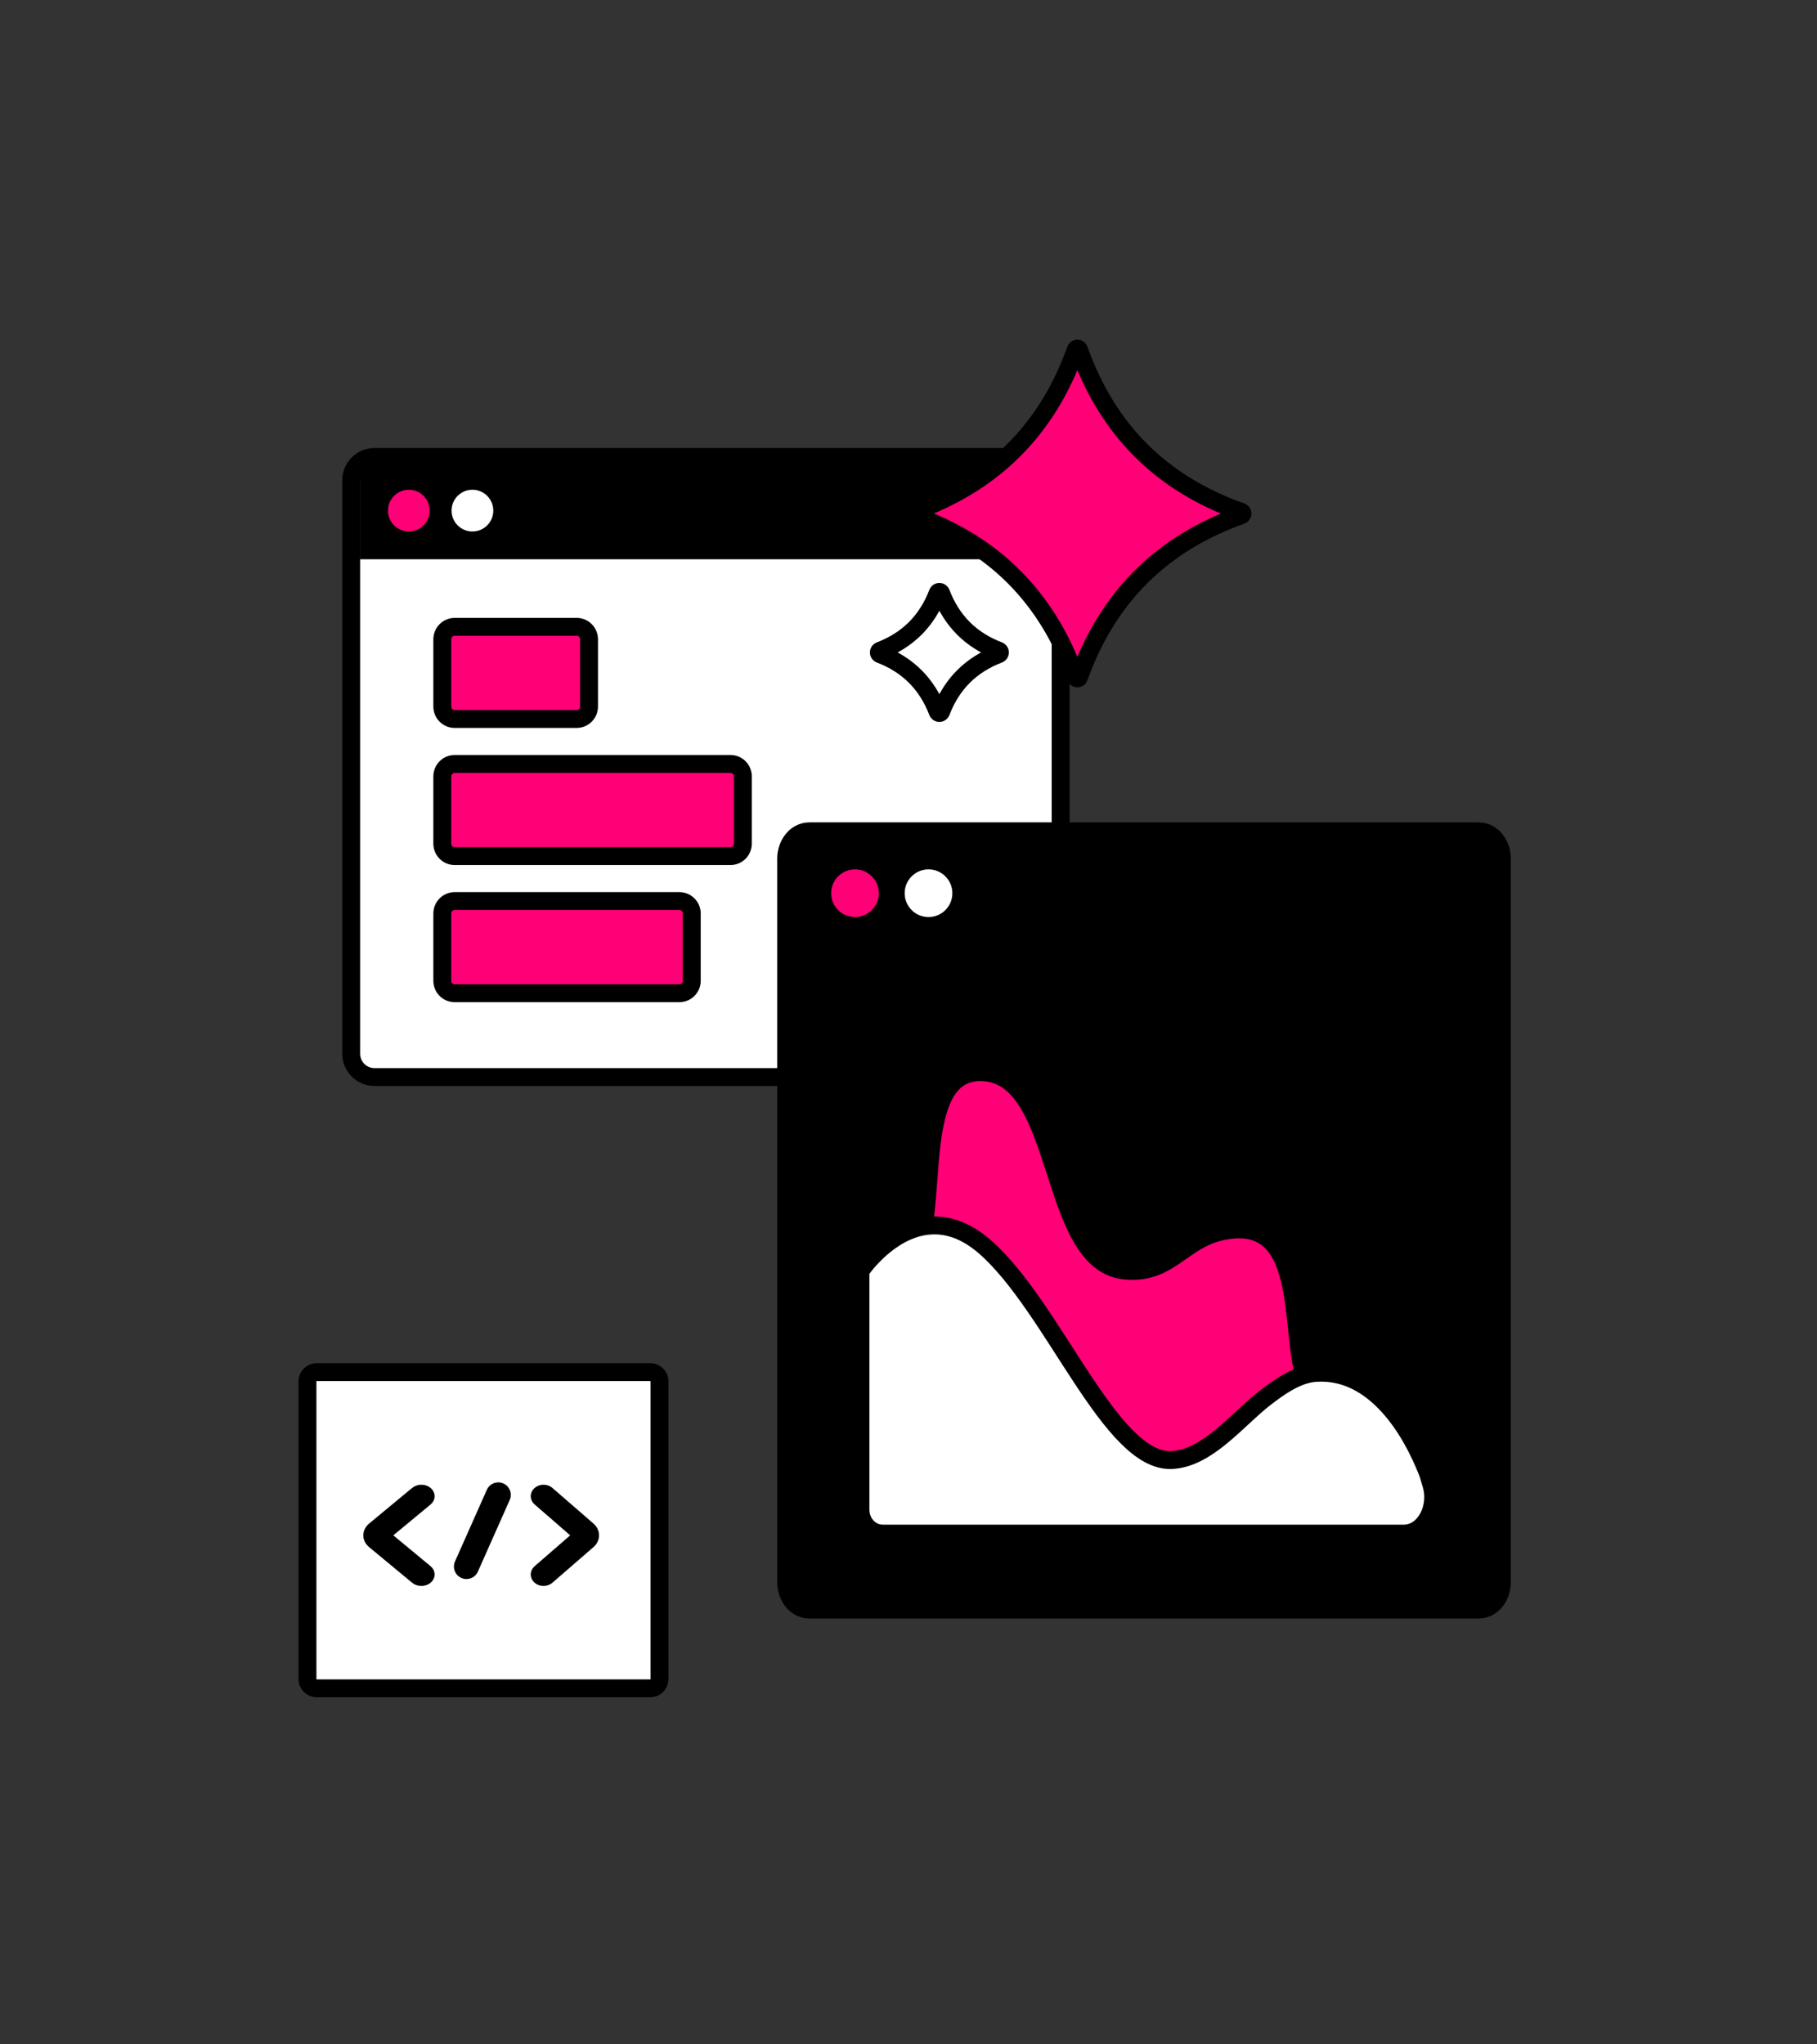 <svg width="640" height="720" viewBox="0 0 640 720" fill="none" xmlns="http://www.w3.org/2000/svg">
<rect x="0" y="0" width="640" height="720" fill="#333333" stroke="none"/>
<rect x="126.85" y="162.681" width="244.3" height="34.3" fill="black"/>
<rect x="126.15" y="196.981" width="244.3" height="180.6" fill="white"/>
<path d="M365.379 160.931C369.924 160.931 373.6 164.62 373.6 169.159V371.103C373.6 375.642 369.924 379.331 365.379 379.331H131.92C127.376 379.331 123.7 375.642 123.7 371.103V169.159C123.7 164.62 127.376 160.931 131.92 160.931H365.379Z" stroke="black" stroke-width="6.3" stroke-linejoin="round"/>
<path d="M111.549 483.233H229.049C230.838 483.233 232.298 484.687 232.298 486.494V591.348C232.298 593.156 230.838 594.61 229.049 594.61H111.549C109.761 594.61 108.301 593.156 108.3 591.348V486.494C108.3 484.687 109.761 483.233 111.549 483.233Z" fill="white" stroke="black" stroke-width="6.3"/>
<path d="M144 187.181C148.059 187.181 151.35 183.891 151.35 179.831C151.35 175.772 148.059 172.481 144 172.481C139.941 172.481 136.65 175.772 136.65 179.831C136.65 183.891 139.941 187.181 144 187.181Z" fill="#FF0077"/>
<path d="M166.4 187.181C170.459 187.181 173.75 183.891 173.75 179.831C173.75 175.772 170.459 172.481 166.4 172.481C162.341 172.481 159.05 175.772 159.05 179.831C159.05 183.891 162.341 187.181 166.4 187.181Z" fill="white"/>
<path d="M203.11 220.764H160.157C157.745 220.764 155.79 222.723 155.79 225.14V248.849C155.79 251.266 157.745 253.225 160.157 253.225H203.11C205.522 253.225 207.477 251.266 207.477 248.849V225.14C207.477 222.723 205.522 220.764 203.11 220.764Z" fill="#FF0077" stroke="black" stroke-width="6.3" stroke-miterlimit="10"/>
<path d="M257.293 269.047H160.157C157.745 269.047 155.79 271.006 155.79 273.423V297.132C155.79 299.549 157.745 301.508 160.157 301.508H257.293C259.705 301.508 261.66 299.549 261.66 297.132V273.423C261.66 271.006 259.705 269.047 257.293 269.047Z" fill="#FF0077" stroke="black" stroke-width="6.3" stroke-miterlimit="10"/>
<path d="M239.296 317.346H160.157C157.745 317.346 155.79 319.305 155.79 321.722V345.431C155.79 347.848 157.745 349.807 160.157 349.807H239.296C241.708 349.807 243.663 347.848 243.663 345.431V321.722C243.663 319.305 241.708 317.346 239.296 317.346Z" fill="#FF0077" stroke="black" stroke-width="6.3" stroke-miterlimit="10"/>
<path fill-rule="evenodd" clip-rule="evenodd" d="M188.946 524.779C190.325 523.583 192.56 523.583 193.939 524.779L208.398 537.324C210.565 539.204 210.565 542.252 208.398 544.131L193.939 556.677C192.56 557.873 190.325 557.873 188.946 556.677C187.567 555.481 187.567 553.542 188.946 552.345L202.336 540.728L188.946 529.11C187.567 527.914 187.567 525.975 188.946 524.779Z" fill="black" stroke="black" stroke-width="1.96" stroke-linecap="round"/>
<path fill-rule="evenodd" clip-rule="evenodd" d="M151.031 524.779C149.586 523.583 147.245 523.583 145.8 524.779L130.652 537.324C128.383 539.204 128.383 542.252 130.652 544.131L145.8 556.677C147.245 557.873 149.586 557.873 151.031 556.677C152.475 555.481 152.475 553.542 151.031 552.345L137.003 540.728L151.031 529.11C152.475 527.914 152.475 525.975 151.031 524.779Z" fill="black" stroke="black" stroke-width="1.96" stroke-linecap="round"/>
<path d="M175.505 526.486L164.297 551.705" stroke="black" stroke-width="8.82" stroke-linecap="round"/>
<path d="M520.734 292.777C525.925 292.777 529 297.759 529 302.339V557.315C529 561.895 525.926 566.877 520.734 566.877H285.173C279.982 566.877 276.907 561.895 276.907 557.315V302.339C276.907 297.759 279.982 292.777 285.173 292.777H520.734Z" fill="black" stroke="black" stroke-width="6.3" stroke-linejoin="round"/>
<path d="M347.088 445.588C371.248 466.868 391.098 521.459 412.674 520.531C430.899 519.747 442.96 495.876 461.812 489.508C452.527 477.172 463.078 429.732 433.47 433.14C416.524 435.092 413.032 449.076 396.252 447.46C368.677 444.82 374.74 379.413 346.538 377.621C322.455 376.085 330.04 419.492 323.785 438.548C330.564 436.916 338.545 438.068 347.088 445.588Z" fill="#FF0077" stroke="black" stroke-width="6.3"/>
<path d="M489.221 495.428C482.43 487.86 473.784 482.74 463.258 483.524C456.799 484.004 450.391 488.596 445.327 492.532C435.85 499.908 425.26 513.668 412.675 514.212C391.098 515.14 371.249 460.548 347.089 439.268C338.558 431.749 330.564 430.597 323.786 432.229C311.38 435.221 303.079 447.588 303.079 447.588V531.716C303.079 536.355 306.584 540.115 310.919 540.115H494.529C501.678 540.115 506.641 531.204 504.159 522.82C503.52 520.644 503.034 519.028 502.88 518.644C499.721 510.564 495.181 502.052 489.221 495.428Z" fill="white" stroke="black" stroke-width="6.3"/>
<path d="M301.15 322.981C305.789 322.981 309.55 319.22 309.55 314.581C309.55 309.942 305.789 306.181 301.15 306.181C296.511 306.181 292.75 309.942 292.75 314.581C292.75 319.22 296.511 322.981 301.15 322.981Z" fill="#FF0077"/>
<path d="M327.05 322.981C331.689 322.981 335.45 319.22 335.45 314.581C335.45 309.942 331.689 306.181 327.05 306.181C322.411 306.181 318.65 309.942 318.65 314.581C318.65 319.22 322.411 322.981 327.05 322.981Z" fill="white"/>
<path d="M380.055 238.53C379.865 239.061 379.099 239.061 378.909 238.53C368.819 210.333 350.005 191.423 321.715 181.425C321.182 181.237 321.181 180.468 321.713 180.278C349.907 170.185 368.815 151.372 378.909 123.179C379.099 122.649 379.865 122.649 380.055 123.179C390.146 151.377 408.96 170.286 437.249 180.285C437.782 180.473 437.784 181.241 437.252 181.432C409.058 191.525 390.15 210.338 380.055 238.53Z" fill="#FF0077" stroke="black" stroke-width="6.3" stroke-linejoin="round"/>
<path d="M331.471 250.712C331.269 251.242 330.485 251.242 330.283 250.712C326.53 240.882 319.777 234.129 309.947 230.377C309.418 230.174 309.418 229.391 309.947 229.189C319.777 225.436 326.53 218.683 330.283 208.853C330.485 208.323 331.269 208.323 331.471 208.853C335.223 218.683 341.976 225.436 351.807 229.189C352.336 229.391 352.336 230.174 351.807 230.377C341.976 234.129 335.223 240.882 331.471 250.712Z" fill="white" stroke="black" stroke-width="6.3" stroke-linejoin="round"/>
</svg>
